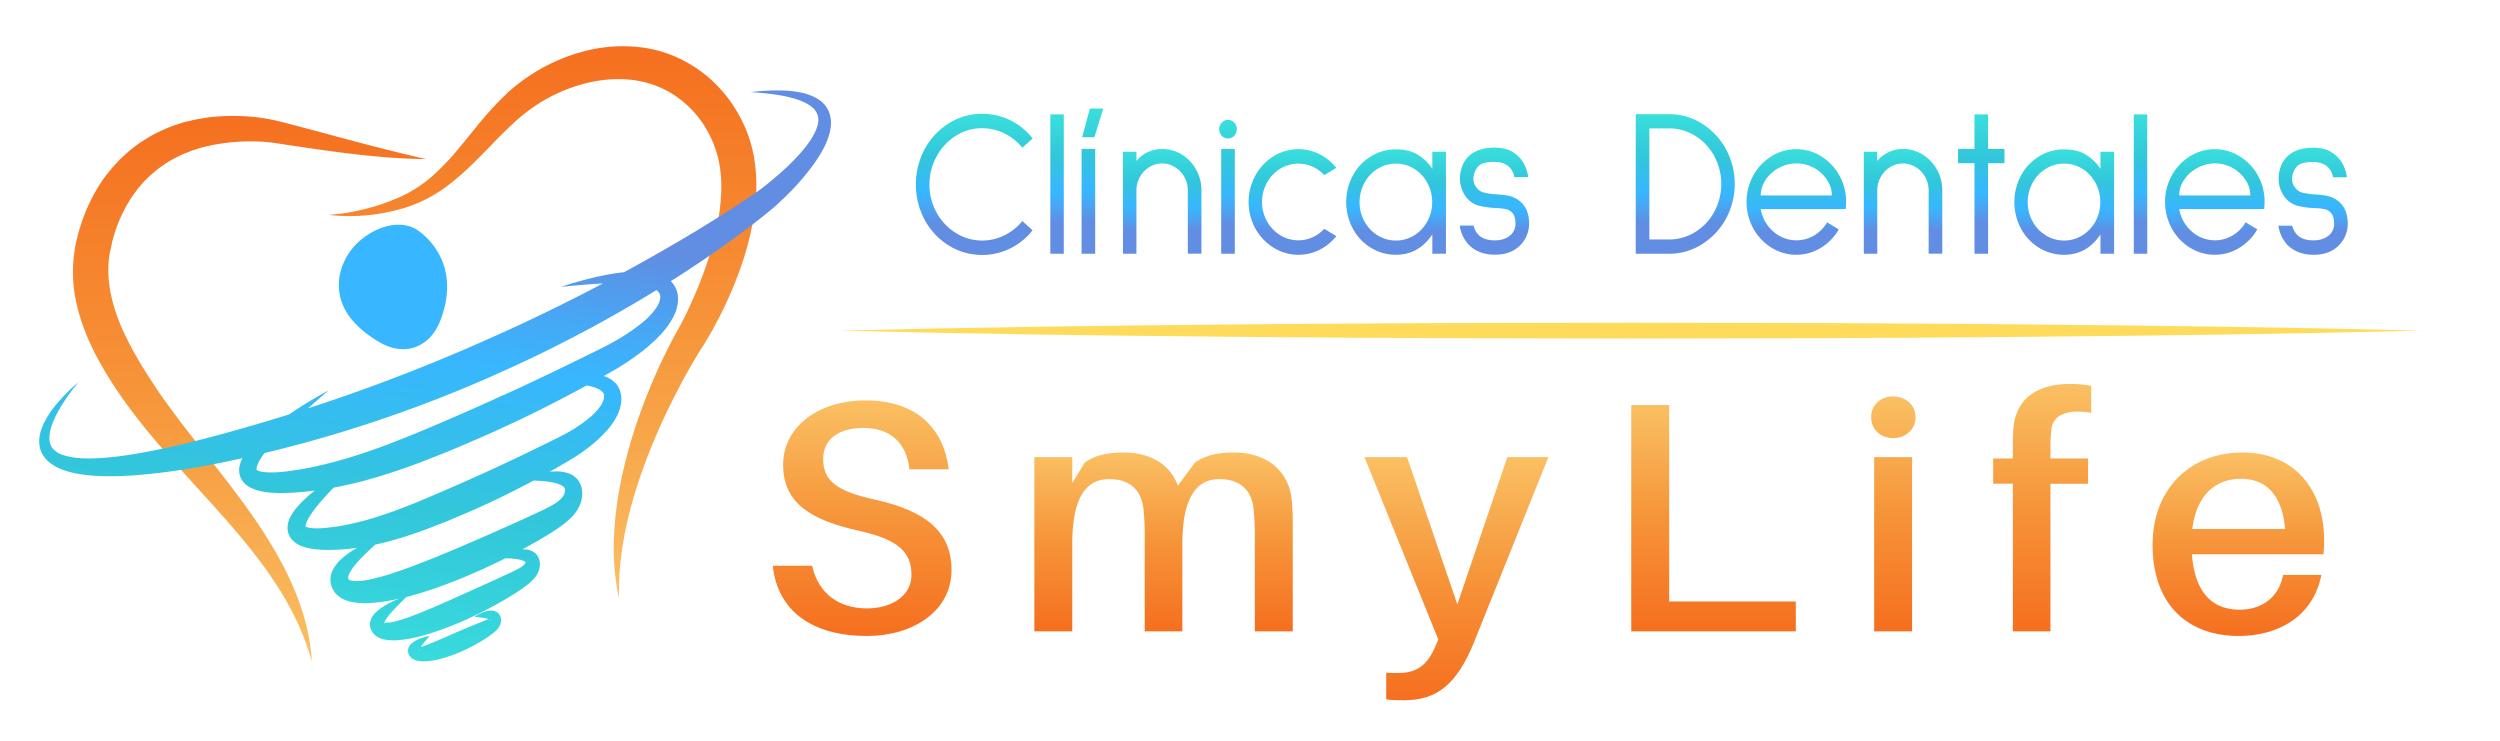 <svg xmlns="http://www.w3.org/2000/svg" xmlns:xlink="http://www.w3.org/1999/xlink" viewBox="0 0 2043.32 606.02"><defs><style>.cls-1{fill:url(#Degradado_sin_nombre_7);}.cls-2{fill:url(#Degradado_sin_nombre_7-2);}.cls-3{fill:#38b6ff;}.cls-4{fill:url(#Degradado_sin_nombre_33);}.cls-5{fill:url(#Degradado_sin_nombre_33-2);}.cls-6{fill:url(#Degradado_sin_nombre_33-3);}.cls-7{fill:url(#Degradado_sin_nombre_33-4);}.cls-8{fill:url(#Degradado_sin_nombre_33-5);}.cls-9{fill:url(#Degradado_sin_nombre_33-6);}.cls-10{fill:url(#Degradado_sin_nombre_33-7);}.cls-11{fill:url(#Degradado_sin_nombre_33-8);}.cls-12{fill:url(#Degradado_sin_nombre_33-9);}.cls-13{fill:url(#Degradado_sin_nombre_33-10);}.cls-14{fill:url(#Degradado_sin_nombre_33-11);}.cls-15{fill:url(#Degradado_sin_nombre_33-12);}.cls-16{fill:url(#Degradado_sin_nombre_33-13);}.cls-17{fill:url(#Degradado_sin_nombre_33-14);}.cls-18{fill:url(#Degradado_sin_nombre_33-15);}.cls-19{fill:url(#Degradado_sin_nombre_33-16);}.cls-20{fill:url(#Degradado_sin_nombre_33-17);}.cls-21{fill:url(#Degradado_sin_nombre_7-3);}.cls-22{fill:url(#Degradado_sin_nombre_7-4);}.cls-23{fill:url(#Degradado_sin_nombre_7-5);}.cls-24{fill:url(#Degradado_sin_nombre_7-6);}.cls-25{fill:url(#Degradado_sin_nombre_7-7);}.cls-26{fill:url(#Degradado_sin_nombre_7-8);}.cls-27{fill:url(#Degradado_sin_nombre_7-9);}.cls-28{fill:#ffdb5b;}</style><linearGradient id="Degradado_sin_nombre_7" x1="443.41" y1="491.11" x2="443.41" y2="36.72" gradientUnits="userSpaceOnUse"><stop offset="0" stop-color="#fac063"/><stop offset="0.51" stop-color="#f69338"/><stop offset="1" stop-color="#f56f1f"/></linearGradient><linearGradient id="Degradado_sin_nombre_7-2" x1="203.99" y1="542.95" x2="203.99" y2="90.84" xlink:href="#Degradado_sin_nombre_7"/><linearGradient id="Degradado_sin_nombre_33" x1="314.97" y1="561.8" x2="374.12" y2="80.08" gradientUnits="userSpaceOnUse"><stop offset="0" stop-color="#39dfdc"/><stop offset="0.31" stop-color="#32c6db"/><stop offset="0.56" stop-color="#38b6ff"/><stop offset="0.65" stop-color="#46a8f5"/><stop offset="0.78" stop-color="#618de2"/></linearGradient><linearGradient id="Degradado_sin_nombre_33-2" x1="796.26" y1="92.98" x2="796.26" y2="208.4" xlink:href="#Degradado_sin_nombre_33"/><linearGradient id="Degradado_sin_nombre_33-3" x1="863.97" y1="93.49" x2="863.97" y2="207.38" xlink:href="#Degradado_sin_nombre_33"/><linearGradient id="Degradado_sin_nombre_33-4" x1="892.87" y1="88.69" x2="892.87" y2="207.38" xlink:href="#Degradado_sin_nombre_33"/><linearGradient id="Degradado_sin_nombre_33-5" x1="949.93" y1="121.75" x2="949.93" y2="207.38" xlink:href="#Degradado_sin_nombre_33"/><linearGradient id="Degradado_sin_nombre_33-6" x1="1003.68" y1="97.94" x2="1003.68" y2="207.38" xlink:href="#Degradado_sin_nombre_33"/><linearGradient id="Degradado_sin_nombre_33-7" x1="1056.39" y1="121.92" x2="1056.39" y2="208.23" xlink:href="#Degradado_sin_nombre_33"/><linearGradient id="Degradado_sin_nombre_33-8" x1="1141.05" y1="122.09" x2="1141.05" y2="208.23" xlink:href="#Degradado_sin_nombre_33"/><linearGradient id="Degradado_sin_nombre_33-9" x1="1221.44" y1="120.72" x2="1221.44" y2="208.23" xlink:href="#Degradado_sin_nombre_33"/><linearGradient id="Degradado_sin_nombre_33-10" x1="1377.38" y1="93.32" x2="1377.38" y2="207.38" xlink:href="#Degradado_sin_nombre_33"/><linearGradient id="Degradado_sin_nombre_33-11" x1="1468.18" y1="121.92" x2="1468.18" y2="208.23" xlink:href="#Degradado_sin_nombre_33"/><linearGradient id="Degradado_sin_nombre_33-12" x1="1555.43" y1="121.75" x2="1555.43" y2="207.38" xlink:href="#Degradado_sin_nombre_33"/><linearGradient id="Degradado_sin_nombre_33-13" x1="1619.36" y1="93.49" x2="1619.36" y2="207.38" xlink:href="#Degradado_sin_nombre_33"/><linearGradient id="Degradado_sin_nombre_33-14" x1="1687.15" y1="122.09" x2="1687.15" y2="208.23" xlink:href="#Degradado_sin_nombre_33"/><linearGradient id="Degradado_sin_nombre_33-15" x1="1749.54" y1="93.49" x2="1749.54" y2="207.38" xlink:href="#Degradado_sin_nombre_33"/><linearGradient id="Degradado_sin_nombre_33-16" x1="1810.24" y1="121.92" x2="1810.24" y2="208.23" xlink:href="#Degradado_sin_nombre_33"/><linearGradient id="Degradado_sin_nombre_33-17" x1="1890.55" y1="120.72" x2="1890.55" y2="208.23" xlink:href="#Degradado_sin_nombre_33"/><linearGradient id="Degradado_sin_nombre_7-3" x1="704.66" y1="327.22" x2="704.66" y2="519.78" xlink:href="#Degradado_sin_nombre_7"/><linearGradient id="Degradado_sin_nombre_7-4" x1="950.99" y1="369.86" x2="950.99" y2="516.02" xlink:href="#Degradado_sin_nombre_7"/><linearGradient id="Degradado_sin_nombre_7-5" x1="1190.42" y1="373.61" x2="1190.42" y2="572.34" xlink:href="#Degradado_sin_nombre_7"/><linearGradient id="Degradado_sin_nombre_7-6" x1="1400.52" y1="330.97" x2="1400.52" y2="516.02" xlink:href="#Degradado_sin_nombre_7"/><linearGradient id="Degradado_sin_nombre_7-7" x1="1547.45" y1="324" x2="1547.45" y2="516.02" xlink:href="#Degradado_sin_nombre_7"/><linearGradient id="Degradado_sin_nombre_7-8" x1="1669.14" y1="313.81" x2="1669.14" y2="516.02" xlink:href="#Degradado_sin_nombre_7"/><linearGradient id="Degradado_sin_nombre_7-9" x1="1829.46" y1="369.86" x2="1829.46" y2="519.78" xlink:href="#Degradado_sin_nombre_7"/></defs><title>LogoDany</title><g id="Dos"><path class="cls-1" d="M268.6,175.61c4.13-.31,8.23-.76,12.3-1.31S289,173,293,172.09s7.93-1.86,11.82-3,7.75-2.37,11.53-3.79,7.51-2.94,11.18-4.55a109.08,109.08,0,0,0,29-19.68,208.1,208.1,0,0,0,16.34-17.29c5.19-6.16,10.33-12.51,15.57-19s10.72-12.92,16.65-19.19c2.91-3.17,6.08-6.19,9.24-9.25s6.71-5.88,10.25-8.6a149.22,149.22,0,0,1,47.6-24.35,124.18,124.18,0,0,1,54.67-4.3A102.1,102.1,0,0,1,554,47.23a108.6,108.6,0,0,1,24.06,15.14,110.78,110.78,0,0,1,19.15,20.86A118.44,118.44,0,0,1,610.57,108a113.89,113.89,0,0,1,4.24,13.58l.77,3.47c.24,1.15.54,2.31.69,3.46.35,2.32.76,4.64,1,7a141.47,141.47,0,0,1,.48,27.41,199.75,199.75,0,0,1-4,26.34,237.22,237.22,0,0,1-6.95,25.21,323.38,323.38,0,0,1-20.24,47.31c-2,3.78-4,7.54-6.17,11.27-1.07,1.86-2.15,3.72-3.28,5.59l-1.74,2.84L573.77,284c-4.23,6.65-8.31,13.65-12.23,20.68-15.66,28.22-29.26,57.79-39.48,88.53s-16.95,62.86-16.11,96a195,195,0,0,1-4.13-49.79l.29-6.29c.1-2.1.34-4.18.5-6.28.31-4.2.87-8.35,1.36-12.54,1.14-8.32,2.56-16.63,4.33-24.85A402.25,402.25,0,0,1,522.05,341c2.75-8,5.81-15.8,9-23.59s6.56-15.51,10.22-23.11,7.41-15.13,11.57-22.68l1.55-2.74,1.37-2.5c.92-1.7,1.83-3.46,2.73-5.21,1.79-3.53,3.52-7.11,5.19-10.71a336.72,336.72,0,0,0,17-44.28c4.44-15,7.71-30.24,8.57-45.21a115.5,115.5,0,0,0-.52-22c-.23-1.78-.57-3.52-.83-5.28-.11-.89-.35-1.73-.54-2.59l-.59-2.57a91.87,91.87,0,0,0-3.18-10,89.14,89.14,0,0,0-9.9-18.72,86.08,86.08,0,0,0-14.07-15.62,78.47,78.47,0,0,0-37.35-18c-13.92-2.66-28.83-1.71-43.29,1.83a130.08,130.08,0,0,0-21.26,7.34c-3.45,1.52-6.84,3.21-10.17,5s-6.56,3.79-9.72,5.89-6.2,4.35-9.17,6.69-6,4.92-8.85,7.62c-5.83,5.3-11.46,11-17.19,16.89S391.1,129.35,385,135.23A211.57,211.57,0,0,1,365.51,152a115.46,115.46,0,0,1-22.44,13.25,119.54,119.54,0,0,1-12.19,4.61c-4.07,1.22-8.19,2.25-12.32,3.16A150.58,150.58,0,0,1,268.6,175.61Z"/><path class="cls-2" d="M348.34,130c-15-.08-30-1.07-44.92-2.53s-29.81-3.41-44.62-5.51l-22.15-3.26-11-1.67c-3.5-.51-6.92-.89-10.41-1.14a159,159,0,0,0-20.94,0,171.7,171.7,0,0,0-20.74,2.67l-5,1.15-2.47.57c-.41.1-.83.18-1.24.29l-1.2.38-4.81,1.52c-.8.26-1.62.46-2.39.78l-2.32.94q-2.31.95-4.64,1.85c-1.5.7-3,1.46-4.47,2.18A93.13,93.13,0,0,0,136.4,133l-1.06.63-1,.72-2,1.43-2,1.42a20.22,20.22,0,0,0-2,1.49c-1.24,1.06-2.48,2.12-3.74,3.16a40.33,40.33,0,0,0-3.6,3.32c-1.15,1.15-2.35,2.26-3.48,3.44l-3.21,3.7-1.61,1.85-1.45,2-2.92,3.94a119.15,119.15,0,0,0-16.24,36.08c-.26.8-.42,1.63-.6,2.45L91,201.09c-.36,1.63-.79,3.31-1.1,4.89s-.57,3.1-.72,4.67c-.09.78-.21,1.56-.28,2.34l-.18,2.37a88.2,88.2,0,0,0,.86,19.15c1.88,12.88,6.26,25.81,12.19,38.35s13.16,24.85,21,37c2,3,4,6.05,6,9.07s4.09,5.94,6.22,8.88c4.22,5.89,8.59,11.74,13,17.58s9,11.62,13.6,17.43l13.82,17.53c4.65,5.84,9.22,11.78,13.78,17.77s9.08,12,13.46,18.18,8.69,12.41,12.82,18.78l3,4.83q1.53,2.4,3,4.86l2.93,4.89,2.83,5c3.68,6.68,7.23,13.43,10.35,20.4,1.62,3.44,3,7,4.5,10.5.7,1.78,1.37,3.56,2,5.35l1,2.68.9,2.71a183.26,183.26,0,0,1,6,22l1,5.57c.33,1.86.56,3.74.82,5.6.6,3.71.77,7.49,1.11,11.21l-1.63-5.37c-.28-.89-.52-1.79-.81-2.68l-.91-2.64c-.63-1.75-1.17-3.52-1.83-5.26l-2-5.18a216.68,216.68,0,0,0-9.21-20.06l-1.25-2.44-1.35-2.4-2.66-4.8c-1.89-3.14-3.7-6.31-5.71-9.37s-4-6.13-6-9.16c-1-1.52-2.1-3-3.14-4.49s-2.1-3-3.21-4.45c-17.25-23.61-37.2-45.23-57.24-67.22L143,378.44q-7.5-8.4-14.87-17c-4.89-5.79-9.79-11.6-14.46-17.68-2.36-3-4.66-6.12-7-9.17s-4.5-6.16-6.72-9.28q-6.66-9.39-12.74-19.4c-4-6.67-7.9-13.54-11.4-20.7a184.32,184.32,0,0,1-9.14-22.36,143,143,0,0,1-5.88-24.1A118.43,118.43,0,0,1,60,213.29l.28-3.2c.1-1.07.27-2.14.4-3.2.24-2.14.67-4.25,1-6.37s.92-4,1.38-6,.9-4,1.52-5.94l1.85-5.88.93-2.93,1.12-2.88,2.26-5.75c.77-1.91,1.74-3.76,2.6-5.63a130.66,130.66,0,0,1,12.75-21.4l3.91-4.9,2-2.43,2.14-2.3,4.31-4.57c1.49-1.46,3.08-2.84,4.62-4.26a108.83,108.83,0,0,1,9.78-7.86,28.75,28.75,0,0,1,2.59-1.76l2.64-1.69,2.65-1.67,1.32-.83,1.38-.74a114.59,114.59,0,0,1,11.18-5.5c1.91-.8,3.81-1.64,5.73-2.4s3.91-1.31,5.87-1.94l2.94-1c1-.32,2-.51,3-.77l6-1.43,1.49-.35c.5-.1,1-.17,1.51-.26l3-.48,6-1a170.41,170.41,0,0,1,23.77-1.16,157,157,0,0,1,23.68,2.16c3.9.67,7.84,1.51,11.64,2.46,3.62.92,7.25,1.84,10.86,2.81l21.63,5.75c14.39,3.9,28.75,7.76,43.16,11.48S333.71,126.72,348.34,130Z"/><path class="cls-3" d="M285.53,258.61a46,46,0,0,1-5.63-10.11c-6.82-17.23-1.26-36.43,11.58-49.27,11.82-11.82,32.87-21,48.65-11.85,0,0,39.73,23.14,19.67,74.82-8.45,21.78-29,29.52-49.58,17.52C301.14,274.44,291.91,267.38,285.53,258.61Z"/><path class="cls-4" d="M678.11,93.11A21.25,21.25,0,0,0,674,85.65a24.33,24.33,0,0,0-6.19-5.11,42.7,42.7,0,0,0-13.71-5A86.82,86.82,0,0,0,640.29,74c-4.57-.14-9.11-.12-13.61.15-2.26.08-4.51.29-6.75.45s-4.48.47-6.71.71a210.11,210.11,0,0,1,26.57,3,86.38,86.38,0,0,1,12.61,3.29,56.56,56.56,0,0,1,5.8,2.43,29.34,29.34,0,0,1,5,3.17,13.75,13.75,0,0,1,5.45,8.39c.59,3.12-.14,6.69-1.54,10.23a54.29,54.29,0,0,1-5.84,10.44,105.24,105.24,0,0,1-7.91,9.82A196.87,196.87,0,0,1,634.82,144c-3.3,2.81-6.64,5.59-10,8.24-1.7,1.31-3.42,2.64-5,3.77s-3.57,2.49-5.39,3.72c-14.55,9.91-29.57,19.38-44.71,28.57Q540.22,206.11,510,222.49c-5.4.57-10.7,1.39-15.94,2.45-6.07,1.19-12.05,2.65-18,4.25s-11.78,3.4-17.62,5.23c11.51-1,23-2.22,34.33-2.74q-55,29-112.2,53.52-63.24,27.26-128.81,48.56c1-.88,2-1.77,3-2.65,4.53-4.08,9.19-8,13.84-12a338.12,338.12,0,0,0-31.48,19.05l-.74.52q-28,8.76-56.28,16.46c-8.56,2.29-17.12,4.52-25.7,6.63s-17.2,4-25.82,5.82-17.26,3.31-25.89,4.6a232,232,0,0,1-25.82,2.45c-8.49.24-17.08-.16-24.46-2.45a19.35,19.35,0,0,1-9-5.3c-2.16-2.35-3.12-5.65-3.06-9.46A36.37,36.37,0,0,1,43.1,345.6a81.38,81.38,0,0,1,5.73-11.68,154.17,154.17,0,0,1,15.53-21.7,124.53,124.53,0,0,0-10,9.11c-3.18,3.21-6.24,6.57-9.13,10.12a83.34,83.34,0,0,0-7.81,11.48,46.52,46.52,0,0,0-3.06,6.49,34.29,34.29,0,0,0-2,7.24,25.35,25.35,0,0,0,0,8.06c.15.69.27,1.39.47,2.07s.45,1.36.69,2,.61,1.3.92,2,.74,1.23,1.12,1.85a24.64,24.64,0,0,0,5.81,6.05,16.53,16.53,0,0,0,1.66,1.16c.56.35,1.12.75,1.69,1.07l1.73.92.86.46.88.38A63.65,63.65,0,0,0,62.41,387a123.12,123.12,0,0,0,14.12,1.81c18.71,1.2,37-.31,55.12-2.49s36-5.42,53.69-9.07q6.43-1.35,12.86-2.77a27.57,27.57,0,0,0-2,4.81,16.81,16.81,0,0,0-.55,7.51,15.2,15.2,0,0,0,3.84,7.83,20.79,20.79,0,0,0,6,4.29c1,.43,2,.86,2.9,1.2s1.89.64,2.79.86a56.53,56.53,0,0,0,10.46,1.69c1.7.16,3.33.19,5,.27s3.27.05,4.89,0c6.5-.07,12.75-.57,19-1.18l6.84-.83a130.06,130.06,0,0,0-10.13,8.83,64.21,64.21,0,0,0-5.12,5.59,39.87,39.87,0,0,0-4.63,6.86,21.87,21.87,0,0,0-1,2.12c-.15.38-.31.75-.45,1.14l-.38,1.25a16.47,16.47,0,0,0-.59,5.93,14.54,14.54,0,0,0,2.31,6.72,17.09,17.09,0,0,0,4.61,4.61c.81.56,1.6,1,2.4,1.42s1.56.74,2.31,1,1.5.56,2.22.78,1.45.41,2.16.59a60,60,0,0,0,8.11,1.3,111,111,0,0,0,15.08.27c4.92-.2,9.81-.62,14.66-1.21,1-.12,1.93-.25,2.89-.39a77.46,77.46,0,0,0-12.65,9,30.59,30.59,0,0,0-7.71,10.29,16.83,16.83,0,0,0-.68,1.85,19.32,19.32,0,0,0-.48,2.06c-.1.74-.2,1.48-.23,2.24s0,1.6.11,2.35a17.4,17.4,0,0,0,3.27,8.39,18.38,18.38,0,0,0,3.22,3.36q.87.64,1.77,1.26c.61.4,1.19.67,1.8,1,.3.15.61.32.91.45l.87.36c.58.22,1.2.49,1.76.66a33.55,33.55,0,0,0,3.38.92,52.27,52.27,0,0,0,12.35,1.07,125,125,0,0,0,22.09-2.72c1.54-.32,3.06-.66,4.58-1-2.07.84-4.12,1.74-6.15,2.74a52.17,52.17,0,0,0-12.3,7.93,20,20,0,0,0-2.88,3.22,13.35,13.35,0,0,0-2.28,5.07l-.15.83c0,.3,0,.61-.05.92s0,.62,0,.94.07.64.12,1a9.65,9.65,0,0,0,.42,1.74l.27.81c.11.27.24.54.38.81a12.55,12.55,0,0,0,4.64,5.06,18.54,18.54,0,0,0,5.1,2.12,29.92,29.92,0,0,0,4.5.72,47.61,47.61,0,0,0,8,0,100,100,0,0,0,14.49-2.37q6.94-1.67,13.6-3.84a266.87,266.87,0,0,0,25.87-10q12.6-5.61,24.64-12.24,6-3.3,11.92-6.89c4-2.41,7.79-4.88,11.74-7.67l1.53-1.11c.55-.4,1-.79,1.5-1.18l1.46-1.19c.55-.46,1.06-.91,1.58-1.4a24.12,24.12,0,0,0,5.7-7.55,15.93,15.93,0,0,0,1.43-5.58c0-.5,0-.95,0-1.43a8.52,8.52,0,0,0-.12-1.46,10.86,10.86,0,0,0-.3-1.53c-.16-.53-.33-1.06-.52-1.57a11.15,11.15,0,0,0-4.25-5.05,13.7,13.7,0,0,0-4.9-1.89A23.12,23.12,0,0,0,427,449c3.65-2,7.27-4,10.88-6q4.53-2.6,9-5.35c3-1.85,6-3.72,9-5.78,1.52-1,3.19-2.2,4.58-3.31s3.07-2.39,4.58-3.78a36.26,36.26,0,0,0,8.18-10.42,25.15,25.15,0,0,0,2.32-7,26,26,0,0,0,.32-3.66,13.64,13.64,0,0,0-.06-1.9,12.44,12.44,0,0,0-.23-1.95,16.33,16.33,0,0,0-3.4-7.76,16.92,16.92,0,0,0-6.32-4.79,30,30,0,0,0-12.25-2c-1.48.05-2.92.16-4.34.3,3.37-1.89,6.72-3.8,10.05-5.77l6.05-3.56,3.11-1.86c1.07-.65,2.13-1.31,3.16-2,4.15-2.74,8.14-5.64,12-8.77a101.78,101.78,0,0,0,11.11-10.35,58.38,58.38,0,0,0,9.41-13.1,35.32,35.32,0,0,0,3.06-8.38,19.53,19.53,0,0,0,.4-2.33,19.1,19.1,0,0,0,.21-2.41,16.37,16.37,0,0,0-.06-2.51,13.82,13.82,0,0,0-.33-2.57,18.92,18.92,0,0,0-.68-2.61c-.34-.87-.68-1.73-1.08-2.56s-1-1.59-1.49-2.35-1.18-1.38-1.79-2a21.93,21.93,0,0,0-8.17-4.89c-.25-.09-.5-.16-.75-.24l5.57-3.16,4-2.29c1.41-.81,2.78-1.63,4.14-2.47,5.43-3.39,10.69-7,15.81-10.85a135.52,135.52,0,0,0,14.72-12.78,68.18,68.18,0,0,0,12.5-16.51A34,34,0,0,0,553.93,248a23.51,23.51,0,0,0,.22-3.16v-1.61l-.15-1.66a20.25,20.25,0,0,0-2-6.66,19.17,19.17,0,0,0-3.76-5.08c3.78-2.38,7.56-4.75,11.28-7.22s7.57-5,11.31-7.5,7.5-5.06,11.23-7.63c7.47-5.11,14.8-10.42,22.09-15.8s14.52-10.85,21.6-16.61c1.77-1.44,3.54-2.88,5.32-4.37,1.94-1.6,3.64-3.16,5.35-4.73,3.42-3.15,6.74-6.36,10-9.69A204.48,204.48,0,0,0,664.49,135a118.2,118.2,0,0,0,7.71-12,61.63,61.63,0,0,0,5.74-13.71,37,37,0,0,0,1.23-7.85A24.32,24.32,0,0,0,678.11,93.11Zm-249.6,365.6a2.89,2.89,0,0,1,1.18,1c.11.28-.13.28-.26.28s-.24.33-.39.7a6.35,6.35,0,0,1-.69.82,17.24,17.24,0,0,1-3.23,2.5c-.36.22-.74.44-1.11.64l-1.34.71-1.32.7-1.35.68c-1.87.92-3.87,1.85-5.87,2.76l-6,2.77L396,477.79l-24.28,10.95c-8.09,3.61-16.16,7.18-24.23,10.5-4,1.66-8.06,3.27-12.08,4.73a118,118,0,0,1-11.85,3.78,47.4,47.4,0,0,1-5.46,1.06,19,19,0,0,1-2.24.14c-.61,0-1.08,0-1.3,0s-.09.24-.14.42l0,.07,0,0s-.09,0-.07.13a1.07,1.07,0,0,1-.07.23l-.07.07h0c-.16,0-.15-.58.07-1.23a11.42,11.42,0,0,1,1.09-2.25,37.29,37.29,0,0,1,3.64-4.9c1.39-1.65,2.92-3.25,4.46-4.87,2.75-2.86,5.67-5.65,8.51-8.61l.29-.07c3.46-.88,6.87-1.85,10.25-2.87a395.22,395.22,0,0,0,39.46-14.41q15.78-6.65,31-14.33c1.31,0,2.62.08,3.9.16a59.17,59.17,0,0,1,6.44.66A17.68,17.68,0,0,1,428.51,458.71Zm24.28-64.18a33.9,33.9,0,0,1,4.26,1.29,13,13,0,0,1,3.27,1.79,4.19,4.19,0,0,1,1.41,1.83,3.78,3.78,0,0,1,.06,1.77,3.17,3.17,0,0,1-.11.61,4.9,4.9,0,0,1-.13.67,9.13,9.13,0,0,1-1.93,3.9,24.46,24.46,0,0,1-5.48,4.78c-1.15.77-2.28,1.41-3.76,2.22s-2.66,1.49-4.1,2.2c-2.84,1.44-5.88,2.88-8.92,4.27l-9.17,4.23c-6.14,2.8-12.32,5.56-18.49,8.31q-18.56,8.25-37.18,16.17c-12.41,5.24-24.86,10.33-37.32,14.94-6.24,2.29-12.47,4.49-18.69,6.37-3.11,1-6.21,1.83-9.28,2.6a91.94,91.94,0,0,1-9.06,1.88,43.49,43.49,0,0,1-8.15.55,15.9,15.9,0,0,1-1.65-.14c-.27,0-.45-.09-.69-.12l-.34-.06a2,2,0,0,1-.26-.08c-.16-.05-.38-.08-.51-.13a2.22,2.22,0,0,0-.39-.11c-.17-.08-.4-.11-.5-.17a1.41,1.41,0,0,1-.83-.89c-.19-.2-.34-.69-.22-1.61a11.37,11.37,0,0,1,1.1-3.22,34.32,34.32,0,0,1,2.23-3.67c3.52-5,8.32-9.81,13.22-14.47,1.81-1.72,3.67-3.41,5.54-5.1,8.38-1.8,16.59-4.12,24.65-6.66,9.13-2.87,18-6.23,26.81-9.64s17.35-7.1,26-10.83c4.31-1.88,8.59-3.82,12.86-5.77s8.51-4,12.73-6c8.42-4.15,16.81-8.35,25.08-12.78l1.31-.71c2.37.1,4.72.22,7,.4A72.34,72.34,0,0,1,452.79,394.53Zm40.95-70.66a3.58,3.58,0,0,1-.07.89,6.13,6.13,0,0,1-.14,1,5.71,5.71,0,0,1-.25,1,7.8,7.8,0,0,1-.36,1.06,20.23,20.23,0,0,1-2.38,4.39,48,48,0,0,1-7.94,8.54,103.28,103.28,0,0,1-10.13,7.6A128.4,128.4,0,0,1,461.33,355l-2.84,1.5-3,1.51-6.18,3.06c-8.27,4-16.48,8.13-24.79,12.05S408,381,399.61,384.78s-16.69,7.58-25.08,11.24l-12.66,5.5-12.63,5.41c-8.38,3.6-16.81,6.92-25.23,10.07s-16.91,5.9-25.44,8.29c-4.27,1.18-8.56,2.2-12.86,3.12s-8.61,1.7-12.94,2.27l-3.25.4-1.63.2-1.59.16c-2.13.22-4.21.32-6.25.38a45.06,45.06,0,0,1-5.7-.24,16.82,16.82,0,0,1-3.94-.86c-.36-.13-.43-.18-.48-.06s0,.34-.1.28-.17-1.49.34-3a26.53,26.53,0,0,1,2.43-5.1c1-1.77,2.26-3.53,3.54-5.29,2.56-3.54,5.48-7,8.49-10.37,2.58-2.92,5.29-5.76,8-8.59,2-.38,3.93-.74,5.89-1.13l9.18-2.05c12.21-2.85,24.16-6.47,35.95-10.39s23.32-8.38,34.77-12.91,22.63-9.4,33.9-14.25,22.4-10.06,33.49-15.32,22.05-10.77,32.93-16.44q10.39-5.44,20.71-11.05a44.64,44.64,0,0,1,4.85,1.11,24.47,24.47,0,0,1,5.35,2.14A9.72,9.72,0,0,1,493,321,4.34,4.34,0,0,1,493.74,323.87Zm45.88-80.41-.09.67a10,10,0,0,1-.26,1.37,19.46,19.46,0,0,1-2.72,5.88,57.46,57.46,0,0,1-10.67,11.54A139.93,139.93,0,0,1,512.18,273c-4.83,3.14-9.86,6.08-15,8.79l-3.83,2-4,2-8.12,4c-10.87,5.32-21.69,10.69-32.62,15.85S426.79,316.07,415.78,321s-22,10-33,14.81-22.22,9.68-33.3,14.35-22.2,9.16-33.36,13.39-22.41,8-33.74,11.4l-8.53,2.39-8.57,2.17c-2.87.68-5.74,1.3-8.61,2s-5.77,1.11-8.65,1.67-5.79.91-8.69,1.4-5.75.79-8.6,1.08c-1.42.13-2.82.23-4.23.33s-2.79.15-4.13.13-2.68,0-4-.07l-1.89-.15c-.62,0-1.17-.16-1.77-.22s-1.07-.22-1.62-.31-.93-.27-1.39-.39a13.74,13.74,0,0,1-1.58-.7c-.19-.15-.19,0-.31-.14a2.36,2.36,0,0,1-.1-1.54,12.05,12.05,0,0,1,.87-3,29.85,29.85,0,0,1,1.65-3.38,59.79,59.79,0,0,1,3.92-5.91A1083.81,1083.81,0,0,0,392,311.84c8.35-3.52,16.56-7.32,24.82-11,4.12-1.86,8.2-3.82,12.3-5.73s8.21-3.81,12.26-5.84l12.16-6,12.08-6.18c4-2,8-4.16,12-6.28s8-4.22,11.94-6.44l11.86-6.59L513.27,251q11.7-6.76,23.18-13.86a9.41,9.41,0,0,1,1.89,1.71,5.55,5.55,0,0,1,1,1.86,7.61,7.61,0,0,1,.28,2.12C539.63,243,539.62,243.25,539.62,243.46ZM405.8,500.12a8.34,8.34,0,0,0-3-1,13.93,13.93,0,0,0-4.55.31,24.53,24.53,0,0,0-3.75,1.17,43.13,43.13,0,0,0-6.68,3.38c2.48.46,4.92.67,7.21,1.05a30.17,30.17,0,0,1,3.28.66c.27.08.53.15.79.24-.24.1-.56.27-.95.44l-1.21.53-.66.29-.68.28L389.32,510l-6.38,2.62q-6.37,2.64-12.65,5.4l-12.45,5.42c-4.08,1.74-8.22,3.49-11.95,4.68-.7.22-1.38.43-2,.58.74-1.08,1.64-2.21,2.53-3.32,1.49-1.83,3.12-3.65,4.63-5.66a48.84,48.84,0,0,0-7.18,2,25.12,25.12,0,0,0-7,3.8,10.35,10.35,0,0,0-1.77,1.83,7.74,7.74,0,0,0-1.5,3.31,6.8,6.8,0,0,0,0,2.58,7.85,7.85,0,0,0,.81,2.21,8.53,8.53,0,0,0,3.17,3.2,13.86,13.86,0,0,0,5.71,1.72,28.74,28.74,0,0,0,4.48.14,65.53,65.53,0,0,0,15.18-2.82,120.61,120.61,0,0,0,13.73-5,140.3,140.3,0,0,0,12.94-6.43c2.1-1.17,4.16-2.41,6.21-3.71s4.05-2.64,6.13-4.21l.83-.63c.3-.23.57-.45.81-.67l.78-.66c.32-.27.61-.54.91-.82a15.33,15.33,0,0,0,3.38-4.63,10.14,10.14,0,0,0,.87-3.64,8.67,8.67,0,0,0-.77-4A7.15,7.15,0,0,0,405.8,500.12Zm-63.05,31.53c-.17.37-.32.26-.31,0a2.89,2.89,0,0,1,.31-1l.07-.15a2.48,2.48,0,0,1,0,.29A1.68,1.68,0,0,1,342.75,531.65Zm58.15-24.5c-.14.07-.56-.18-.8-.5a4.06,4.06,0,0,0-.36-.47,4.08,4.08,0,0,1,1,.54C400.94,506.92,401,507.11,400.9,507.15Z"/><path class="cls-5" d="M775.51,200.7a55.68,55.68,0,0,1-19.69-20.9,61.42,61.42,0,0,1,0-58,56.09,56.09,0,0,1,19.77-21.06A50.44,50.44,0,0,1,802.79,93,51.9,51.9,0,0,1,844,113.18l-8.4,7.54A43.22,43.22,0,0,0,820.79,109a40.69,40.69,0,0,0-18-4.2A39.74,39.74,0,0,0,781.24,111a45.31,45.31,0,0,0-15.74,16.87,47.1,47.1,0,0,0-5.81,23,46.59,46.59,0,0,0,5.81,22.86,44.67,44.67,0,0,0,15.74,16.7,40.1,40.1,0,0,0,21.55,6.17,40.69,40.69,0,0,0,18-4.2,43,43,0,0,0,14.77-11.73l8.4,7.54a53.07,53.07,0,0,1-18.41,14.9,51.88,51.88,0,0,1-50-2.4Z"/><path class="cls-6" d="M869.46,93.49V207.38h-11V93.49Z"/><path class="cls-7" d="M895.13,121.75v85.63H884V121.75Zm6.61-33.06-7.26,23.47h-10l6.3-23.47Z"/><path class="cls-8" d="M965.91,126.29a33.18,33.18,0,0,1,11.7,12.33,34.25,34.25,0,0,1,4.36,17v51.72H970.83V155.66a22.29,22.29,0,0,0-2.82-11,21.8,21.8,0,0,0-7.67-8.05,19.84,19.84,0,0,0-21,0,21.8,21.8,0,0,0-7.67,8.05,22.2,22.2,0,0,0-2.83,11v51.72h-11V124h11v7.54a27,27,0,0,1,9.45-7.28,27.38,27.38,0,0,1,11.54-2.48A29.94,29.94,0,0,1,965.91,126.29Z"/><path class="cls-9" d="M1008.77,100.17a7.46,7.46,0,0,1,2.1,5.31,7.68,7.68,0,0,1-2.1,5.48,6.66,6.66,0,0,1-5,2.22A6.83,6.83,0,0,1,998.6,111a7.68,7.68,0,0,1-2.1-5.48,7.46,7.46,0,0,1,2.1-5.31,6.83,6.83,0,0,1,5.16-2.23A6.67,6.67,0,0,1,1008.77,100.17Zm.48,21.58v85.63H998.12V121.75Z"/><path class="cls-10" d="M1092.23,193a41.71,41.71,0,0,1-13.81,11.22,38.59,38.59,0,0,1-37.53-1.8A42.28,42.28,0,0,1,1026,186.66a45.16,45.16,0,0,1,0-43.16,42.31,42.31,0,0,1,14.85-15.76,38.59,38.59,0,0,1,37.53-1.8,42,42,0,0,1,13.81,11.22l-9.85,6a28.73,28.73,0,0,0-9.53-6.94,28.43,28.43,0,0,0-26.47,1.71,30.9,30.9,0,0,0-10.81,11.39,32.74,32.74,0,0,0,0,31.51,30.82,30.82,0,0,0,10.81,11.39,28.36,28.36,0,0,0,26.47,1.71,28.56,28.56,0,0,0,9.53-6.93Z"/><path class="cls-11" d="M1181.81,124v83.41h-11.13V191.62q-11.15,16.62-29.71,16.61a38.54,38.54,0,0,1-20.5-5.73,41.1,41.1,0,0,1-14.77-15.67,46.08,46.08,0,0,1,0-43.33,41,41,0,0,1,14.77-15.67,38.46,38.46,0,0,1,20.5-5.74q11.46,0,18.81,5a37,37,0,0,1,10.9,10.88V124Zm-26,68.42A30.25,30.25,0,0,0,1166.56,181a32.19,32.19,0,0,0,4-15.75,32.7,32.7,0,0,0-4-15.84,30.15,30.15,0,0,0-10.74-11.48,27.74,27.74,0,0,0-14.85-4.19,28.14,28.14,0,0,0-14.93,4.19,29.87,29.87,0,0,0-10.81,11.48,32.6,32.6,0,0,0-4,15.84,32.09,32.09,0,0,0,4,15.75A30,30,0,0,0,1126,192.39a28.06,28.06,0,0,0,14.93,4.2A27.66,27.66,0,0,0,1155.82,192.39Z"/><path class="cls-12" d="M1208.45,192q4.52,4.46,13.24,4.46,7.57,0,12.26-3.77a11.94,11.94,0,0,0,4.68-9.76q0-5.65-2.09-8.39a9.34,9.34,0,0,0-5.41-3.52A49.44,49.44,0,0,0,1222,170a69.4,69.4,0,0,1-13.72-2,19.51,19.51,0,0,1-9.69-6.59,25,25,0,0,1-5.33-15.41,21.14,21.14,0,0,1,.17-3.09q1.29-10.78,8.55-16.52t19.53-5.74h.17q9,0,14.69,3.6a26.4,26.4,0,0,1,8.71,8.73,32.14,32.14,0,0,1,4,11.82h-11.3a17.2,17.2,0,0,0-2.1-5.65q-4-6.51-14-6.85-10.17,0-13.4,3.59a15.33,15.33,0,0,0-3.88,8.39,8.55,8.55,0,0,0-.16,1.89,11.11,11.11,0,0,0,2.75,7.36,10.61,10.61,0,0,0,5.81,3.86,60.73,60.73,0,0,0,10.17,1.45,81.39,81.39,0,0,1,9.12,1,23.12,23.12,0,0,1,7.18,2.57q10.5,6,10.49,20.38a25,25,0,0,1-1.85,9.5,24.35,24.35,0,0,1-5.25,8q-7.59,7.88-20.82,7.87-12.91,0-21-7.7a28.78,28.78,0,0,1-7.75-16.1h11.3A16.36,16.36,0,0,0,1208.45,192Z"/><path class="cls-13" d="M1336.94,207.38V93.32h27.12a49.68,49.68,0,0,1,27,7.71,56.45,56.45,0,0,1,19.53,20.72,59.89,59.89,0,0,1,0,57.2A56.53,56.53,0,0,1,1391,199.67a49.68,49.68,0,0,1-27,7.71Zm27.12-11.65a40,40,0,0,0,21.47-6.08,43.82,43.82,0,0,0,15.58-16.52,48.15,48.15,0,0,0,0-45.56A43.93,43.93,0,0,0,1385.53,111a40.11,40.11,0,0,0-21.47-6.08h-16v90.77Z"/><path class="cls-14" d="M1439.13,170.9a30.82,30.82,0,0,0,10.16,18.24,28.4,28.4,0,0,0,33.42,3.34,30.1,30.1,0,0,0,10.65-10.79l9.53,5.82a42.59,42.59,0,0,1-14.69,15.07,38.37,38.37,0,0,1-40.36-.17A42.28,42.28,0,0,1,1433,186.66a45.34,45.34,0,0,1,0-43.25,42.5,42.5,0,0,1,14.85-15.67,38.45,38.45,0,0,1,40.68,0,42.5,42.5,0,0,1,14.85,15.67,43.77,43.77,0,0,1,5.49,21.67q0,2.05-.32,5.82Zm15.17-33.82a29.64,29.64,0,0,0-11,9.59,22.59,22.59,0,0,0-4.19,13.1h58.11a22.6,22.6,0,0,0-4.2-13.1,29.8,29.8,0,0,0-38.74-9.59Z"/><path class="cls-15" d="M1571.41,126.29a33.29,33.29,0,0,1,11.71,12.33,34.35,34.35,0,0,1,4.35,17v51.72h-11.13V155.66a22.3,22.3,0,0,0-2.83-11,21.8,21.8,0,0,0-7.67-8.05,19.84,19.84,0,0,0-21,0,21.8,21.8,0,0,0-7.67,8.05,22.3,22.3,0,0,0-2.83,11v51.72h-11V124h11v7.54a27,27,0,0,1,9.45-7.28,27.38,27.38,0,0,1,11.54-2.48A29.94,29.94,0,0,1,1571.41,126.29Z"/><path class="cls-16" d="M1638.32,133.39h-13.4v74h-11.13v-74h-13.4V121.75h13.4V93.49h11.13v28.26h13.4Z"/><path class="cls-17" d="M1727.91,124v83.41h-11.14V191.62q-11.13,16.62-29.7,16.61a38.54,38.54,0,0,1-20.5-5.73,41,41,0,0,1-14.77-15.67,46.08,46.08,0,0,1,0-43.33,41,41,0,0,1,14.77-15.67,38.46,38.46,0,0,1,20.5-5.74q11.46,0,18.81,5A37.11,37.11,0,0,1,1716.77,138V124Zm-26,68.42A30.25,30.25,0,0,0,1712.66,181a32.19,32.19,0,0,0,3.95-15.75,32.7,32.7,0,0,0-3.95-15.84,30.15,30.15,0,0,0-10.74-11.48,27.74,27.74,0,0,0-14.85-4.19,28.14,28.14,0,0,0-14.93,4.19,29.9,29.9,0,0,0-10.82,11.48,32.7,32.7,0,0,0-4,15.84,32.19,32.19,0,0,0,4,15.75,30,30,0,0,0,10.82,11.39,28.06,28.06,0,0,0,14.93,4.2A27.66,27.66,0,0,0,1701.92,192.39Z"/><path class="cls-18" d="M1755,93.49V207.38h-11V93.49Z"/><path class="cls-19" d="M1781.18,170.9a30.79,30.79,0,0,0,10.17,18.24,28.39,28.39,0,0,0,33.41,3.34,30,30,0,0,0,10.66-10.79l9.52,5.82a42.51,42.51,0,0,1-14.69,15.07,38.36,38.36,0,0,1-40.35-.17,42.12,42.12,0,0,1-14.85-15.75,45.34,45.34,0,0,1,0-43.25,42.34,42.34,0,0,1,14.85-15.67,38.45,38.45,0,0,1,40.68,0,42.5,42.5,0,0,1,14.85,15.67,43.87,43.87,0,0,1,5.49,21.67q0,2.05-.33,5.82Zm15.17-33.82a29.53,29.53,0,0,0-11,9.59,22.6,22.6,0,0,0-4.2,13.1h58.11a22.6,22.6,0,0,0-4.2-13.1,29.8,29.8,0,0,0-38.74-9.59Z"/><path class="cls-20" d="M1877.55,192q4.52,4.46,13.24,4.46,7.57,0,12.27-3.77a11.94,11.94,0,0,0,4.68-9.76q0-5.65-2.1-8.39a9.31,9.31,0,0,0-5.41-3.52,49.34,49.34,0,0,0-9.12-.94,69.4,69.4,0,0,1-13.72-2,19.51,19.51,0,0,1-9.69-6.59,24.93,24.93,0,0,1-5.32-15.41,21.45,21.45,0,0,1,.16-3.09q1.29-10.78,8.55-16.52t19.54-5.74h.16q9,0,14.69,3.6a26.4,26.4,0,0,1,8.71,8.73,32,32,0,0,1,4,11.82h-11.3a17.2,17.2,0,0,0-2.1-5.65q-4-6.51-14-6.85-10.17,0-13.4,3.59a15.32,15.32,0,0,0-3.87,8.39,8.46,8.46,0,0,0-.17,1.89,11.11,11.11,0,0,0,2.75,7.36,10.61,10.61,0,0,0,5.81,3.86,61.05,61.05,0,0,0,10.17,1.45,81.39,81.39,0,0,1,9.12,1,23.12,23.12,0,0,1,7.18,2.57q10.5,6,10.5,20.38a24.78,24.78,0,0,1-1.86,9.5,24.35,24.35,0,0,1-5.25,8q-7.59,7.88-20.82,7.87-12.92,0-21-7.7a28.7,28.7,0,0,1-7.74-16.1h11.3A16.35,16.35,0,0,0,1877.55,192Z"/><path class="cls-21" d="M775.44,383.54H743.29c-2.25-21.19-15.23-33.79-37.79-33.79-18.33,0-32.71,8-32.71,25.47,0,18,11.56,26.29,41.74,33,42.86,9.39,63.17,26.82,63.17,57.66,0,33.52-31.3,53.91-69.09,53.91-44.56,0-73.05-20.12-77-57.39h32.15c5.07,22.79,22,34.86,44.84,34.86,20.3,0,36.38-10.46,36.38-27.36,0-19.31-11.85-29.23-43.43-36.2-36.95-8.31-61.48-21.46-61.48-53.64,0-32.72,30.74-52.83,67.12-52.83C750.34,327.22,771.5,351.35,775.44,383.54Z"/><path class="cls-22" d="M1056.61,429.93V516h-31V440.66a220.94,220.94,0,0,0-1.13-25.74c-2-15.29-11.85-23.34-27.92-23.34-18,0-30.18,14.22-30.18,52.84V516H935.62V440.66a221.23,221.23,0,0,0-1.12-25.74c-2.26-15.29-11.85-23.34-27.92-23.34-18.33,0-30.18,14.22-30.18,52.84V516h-31V373.61h31V394.8l10.15-16.63c7.9-5.9,18.33-8.31,31.87-8.31,23.69,0,38.64,11.26,44.28,27.09l13.82-18.78c8.17-5.9,18.61-8.31,31.86-8.31,27.64,0,43.43,15.29,46.82,34.86C1056.33,412,1056.61,418.4,1056.61,429.93Z"/><path class="cls-23" d="M1204.66,525.14c-13.81,33.79-29.89,47.2-57,47.2-6.21,0-10.15,0-14.67-.8V549.81c3.67.27,6.77.27,9.87.27,14.1,0,23.69-5.63,30.46-22.26l2.26-5.09-60.35-149.12H1150L1191.13,494,1232,373.61h33.56Z"/><path class="cls-24" d="M1467.78,516H1333.26V331h31V491.62h103.5Z"/><path class="cls-25" d="M1565.64,340.9c0,9.92-7.9,17.16-18.33,17.16s-18-7.24-18-17.16c0-9.66,7.61-16.9,18-16.9S1565.64,331.24,1565.64,340.9ZM1531.8,516V373.61h31V516Z"/><path class="cls-26" d="M1675.9,364v10.73h30.74v20.65H1675.9V516h-30.73V395.34h-16.08V374.69h16.08v-9.12a167.69,167.69,0,0,1,.56-16.9c2.54-22,18-34.86,46.25-34.86a84.31,84.31,0,0,1,17.2,1.61v22c-18.33-3.22-30.74,1.07-32.43,12.87A109,109,0,0,0,1675.9,364Z"/><path class="cls-27" d="M1899,453H1791.53c2.54,34.06,18.9,45.32,39.2,45.32,18,0,32.15-10.46,35.25-28.43h31.31c-6.49,33.8-35,49.89-67.69,49.89-40,0-70.22-24.14-70.22-74.56,0-45.05,30.18-75.36,73.32-75.36,43.43,0,66.84,31.11,66.84,71.34A102.19,102.19,0,0,1,1899,453Zm-107.17-20.65h75.86c-2.25-26.28-14.38-41-36.09-41C1810.43,391.31,1795.2,405,1791.81,432.35Z"/><path class="cls-28" d="M686.12,270.24c107.73-2.69,215.47-4.1,323.21-5.06l40.4-.37,40.4-.25,80.8-.46,161.61-.36,161.61.34,80.8.46,40.4.24,40.4.39c107.74.95,215.48,2.36,323.21,5.07-107.73,2.7-215.47,4.12-323.21,5.07l-40.4.38-40.4.24-80.8.46-161.61.34-161.61-.36-80.8-.45-40.4-.25-40.4-.38C901.59,274.33,793.85,272.93,686.12,270.24Z"/></g></svg>